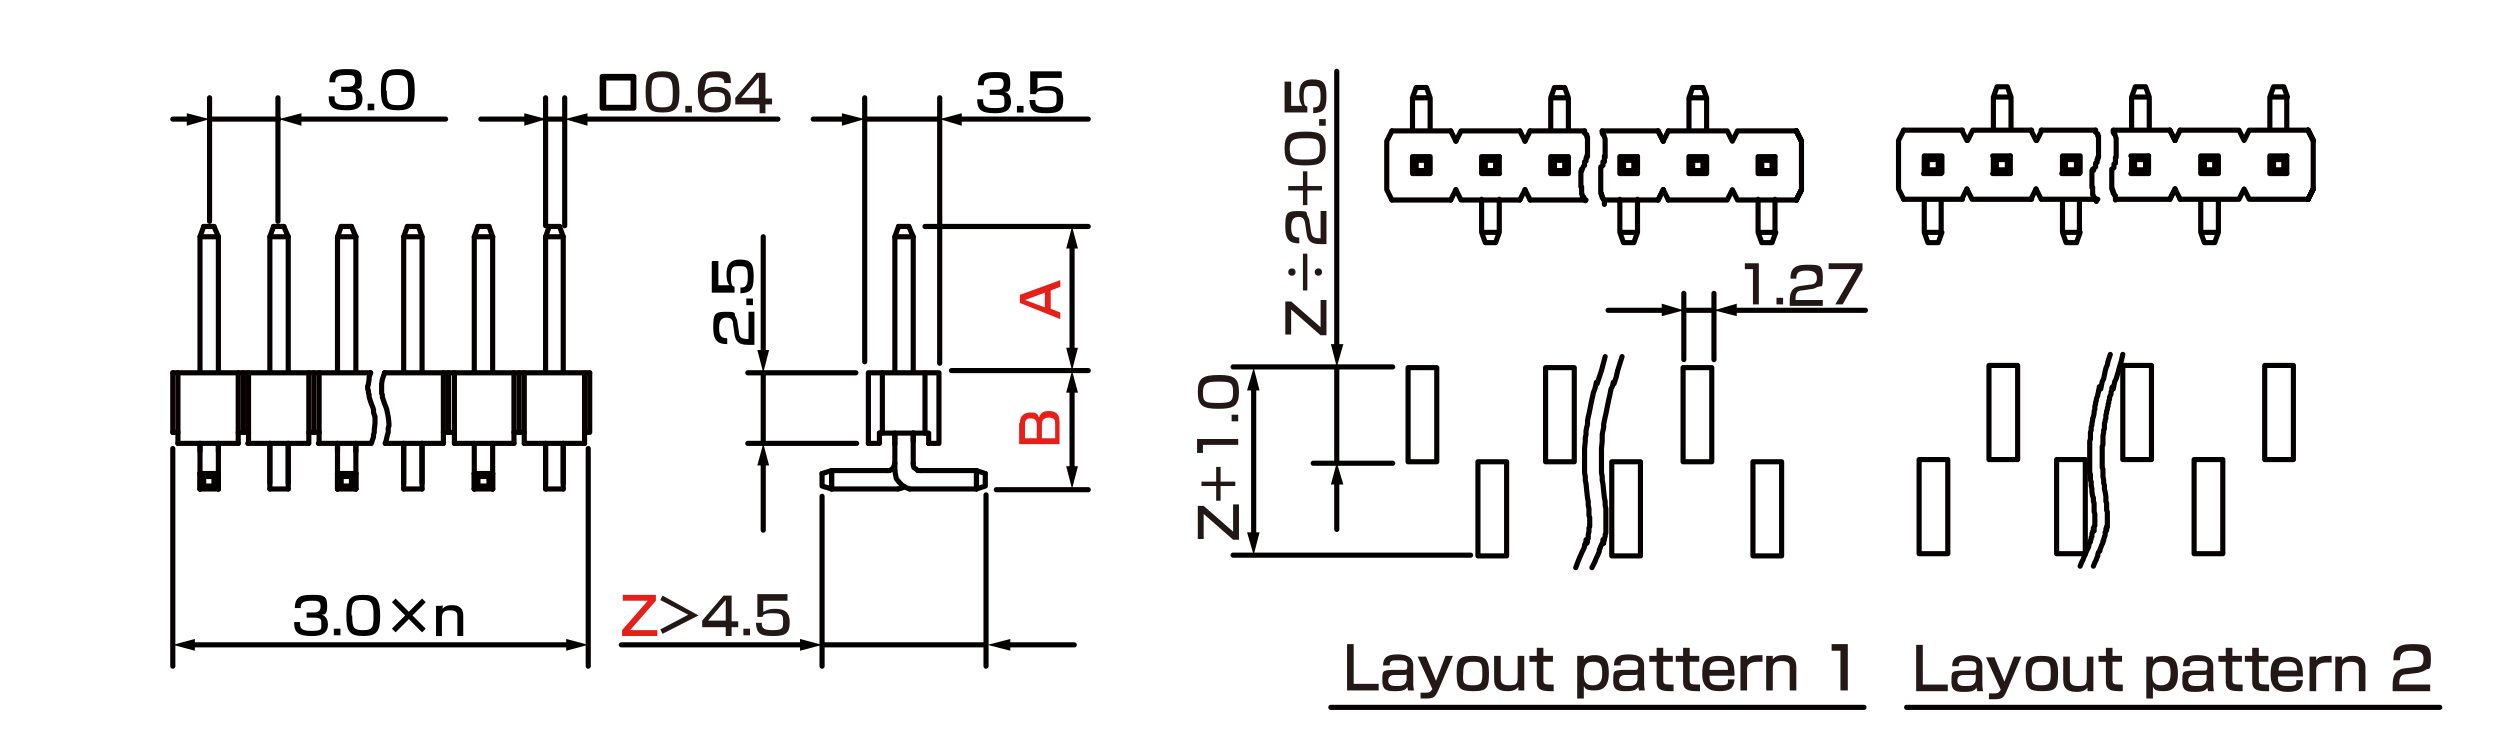 <?xml version="1.0" encoding="UTF-8"?>
<svg id="_レイヤー_1" xmlns="http://www.w3.org/2000/svg" width="340" height="99.6" xmlns:xlink="http://www.w3.org/1999/xlink" version="1.1" viewBox="0 0 340 99.6">
  <!-- Generator: Adobe Illustrator 29.2.1, SVG Export Plug-In . SVG Version: 2.1.0 Build 116)  -->
  <defs>
    <style>
      .st0 {
        stroke: #040000;
      }

      .st0, .st1 {
        fill: none;
        stroke-linecap: round;
        stroke-linejoin: round;
        stroke-width: .7px;
      }

      .st2 {
        fill: #040000;
      }

      .st3 {
        fill: #231815;
      }

      .st1 {
        stroke: #060001;
      }

      .st4 {
        fill: #e61f19;
      }
    </style>
  </defs>
  <g id="MH0519">
    <g>
      <polyline class="st1" points="119.6 58.9 119.6 60.3 118.1 60.3"/>
      <polyline class="st1" points="119.6 58.9 126.3 58.9 126.3 60.3"/>
      <polyline class="st1" points="118.1 60.3 118.1 50.7 127.7 50.7 127.7 60.3 126.3 60.3"/>
      <line class="st1" x1="120" y1="50.7" x2="120" y2="58.9"/>
      <line class="st1" x1="125.8" y1="50.7" x2="125.8" y2="58.9"/>
    </g>
    <line class="st0" x1="229" y1="42.2" x2="233.1" y2="42.2"/>
    <line class="st0" x1="233.1" y1="48.9" x2="233.1" y2="39.9"/>
    <line class="st0" x1="229" y1="48.9" x2="229" y2="39.9"/>
    <line class="st0" x1="125.8" y1="30.8" x2="148" y2="30.8"/>
    <line class="st0" x1="129.4" y1="50.4" x2="148" y2="50.4"/>
    <line class="st0" x1="135.5" y1="66.6" x2="148" y2="66.6"/>
    <line class="st0" x1="28.5" y1="16.2" x2="37.9" y2="16.2"/>
    <line class="st0" x1="37.8" y1="30.1" x2="37.8" y2="13.3"/>
    <line class="st0" x1="28.5" y1="30.1" x2="28.5" y2="13.3"/>
    <line class="st0" x1="74.1" y1="16.2" x2="76.7" y2="16.2"/>
    <line class="st0" x1="76.8" y1="30.7" x2="76.8" y2="13.3"/>
    <line class="st0" x1="74.2" y1="30.7" x2="74.2" y2="13.3"/>
    <line class="st0" x1="134.1" y1="67.3" x2="134.1" y2="90.6"/>
    <line class="st0" x1="111.8" y1="67.5" x2="111.8" y2="90.6"/>
    <line class="st0" x1="117.6" y1="16.2" x2="127.8" y2="16.2"/>
    <line class="st0" x1="127.8" y1="49.4" x2="127.8" y2="13.3"/>
    <line class="st0" x1="117.6" y1="49.2" x2="117.6" y2="13.3"/>
    <line class="st0" x1="103.8" y1="50.7" x2="103.8" y2="60.3"/>
    <line class="st0" x1="116.5" y1="60.3" x2="101.7" y2="60.3"/>
    <line class="st0" x1="116.4" y1="50.7" x2="101.7" y2="50.7"/>
    <line class="st0" x1="80" y1="61" x2="80" y2="90.6"/>
    <line class="st0" x1="23.5" y1="61" x2="23.5" y2="90.6"/>
    <line class="st0" x1="27.7" y1="64.8" x2="27.2" y2="64.4"/>
    <line class="st0" x1="27.7" y1="66.1" x2="27.2" y2="66.5"/>
    <line class="st0" x1="29.1" y1="66.1" x2="29.7" y2="66.5"/>
    <polyline class="st0" points="29.1 66.1 29.1 64.8 29.7 64.4"/>
    <polyline class="st0" points="29.1 66.1 27.7 66.1 27.7 64.8"/>
    <line class="st0" x1="29.1" y1="64.8" x2="27.7" y2="64.8"/>
    <line class="st0" x1="29.7" y1="64.4" x2="27.2" y2="64.4"/>
    <line class="st0" x1="29.7" y1="66.5" x2="27.2" y2="66.5"/>
    <line class="st0" x1="27.2" y1="32.2" x2="27.2" y2="50.4"/>
    <line class="st0" x1="29.7" y1="32.2" x2="29.7" y2="50.4"/>
    <line class="st0" x1="27.7" y1="30.8" x2="29.1" y2="30.8"/>
    <polyline class="st0" points="27.7 30.8 27.2 32.2 29.7 32.2"/>
    <line class="st0" x1="29.1" y1="30.8" x2="29.7" y2="32.2"/>
    <line class="st0" x1="27.2" y1="64.4" x2="27.2" y2="66.5"/>
    <line class="st0" x1="29.7" y1="64.4" x2="29.7" y2="66.5"/>
    <line class="st0" x1="27.2" y1="60.3" x2="27.2" y2="61.4"/>
    <line class="st0" x1="29.7" y1="60.3" x2="29.7" y2="61.4"/>
    <line class="st0" x1="39.2" y1="60.3" x2="39.2" y2="65.7"/>
    <line class="st0" x1="36.7" y1="60.3" x2="36.7" y2="65.7"/>
    <polyline class="st0" points="39.2 50.4 39.2 32.2 38.6 30.8"/>
    <line class="st0" x1="37.2" y1="30.8" x2="38.6" y2="30.8"/>
    <line class="st0" x1="36.7" y1="32.2" x2="36.7" y2="50.4"/>
    <polyline class="st0" points="37.2 30.8 36.7 32.2 39.2 32.2"/>
    <line class="st0" x1="39.2" y1="66.5" x2="36.7" y2="66.5"/>
    <line class="st0" x1="45.9" y1="60.3" x2="45.9" y2="61.4"/>
    <line class="st0" x1="48.4" y1="60.3" x2="48.4" y2="61.4"/>
    <line class="st0" x1="46.4" y1="64.8" x2="45.9" y2="64.4"/>
    <line class="st0" x1="46.4" y1="66.1" x2="45.9" y2="66.5"/>
    <line class="st0" x1="47.8" y1="66.1" x2="48.4" y2="66.5"/>
    <polyline class="st0" points="47.8 66.1 47.8 64.8 48.4 64.4"/>
    <polyline class="st0" points="47.8 66.1 46.4 66.1 46.4 64.8"/>
    <line class="st0" x1="47.8" y1="64.8" x2="46.4" y2="64.8"/>
    <line class="st0" x1="48.4" y1="64.4" x2="45.9" y2="64.4"/>
    <line class="st0" x1="48.4" y1="66.5" x2="45.9" y2="66.5"/>
    <line class="st0" x1="45.9" y1="32.2" x2="45.9" y2="50.4"/>
    <line class="st0" x1="48.4" y1="32.2" x2="48.4" y2="50.4"/>
    <line class="st0" x1="46.4" y1="30.8" x2="47.8" y2="30.8"/>
    <polyline class="st0" points="46.4 30.8 45.9 32.2 48.4 32.2"/>
    <line class="st0" x1="47.8" y1="30.8" x2="48.4" y2="32.2"/>
    <line class="st0" x1="45.9" y1="64.4" x2="45.9" y2="66.5"/>
    <line class="st0" x1="48.4" y1="64.4" x2="48.4" y2="66.5"/>
    <line class="st0" x1="57.4" y1="60.3" x2="57.4" y2="65.7"/>
    <line class="st0" x1="54.9" y1="60.3" x2="54.9" y2="65.7"/>
    <polyline class="st0" points="57.4 50.4 57.4 32.2 56.9 30.8"/>
    <line class="st0" x1="55.4" y1="30.8" x2="56.9" y2="30.8"/>
    <line class="st0" x1="54.9" y1="32.2" x2="54.9" y2="50.4"/>
    <polyline class="st0" points="55.4 30.8 54.9 32.2 57.4 32.2"/>
    <line class="st0" x1="57.4" y1="66.5" x2="54.9" y2="66.5"/>
    <line class="st0" x1="65" y1="64.8" x2="64.5" y2="64.4"/>
    <line class="st0" x1="65" y1="66.1" x2="64.5" y2="66.5"/>
    <line class="st0" x1="66.5" y1="66.1" x2="67" y2="66.5"/>
    <polyline class="st0" points="66.5 66.1 66.5 64.8 67 64.4"/>
    <polyline class="st0" points="66.5 66.1 65 66.1 65 64.8"/>
    <line class="st0" x1="66.5" y1="64.8" x2="65" y2="64.8"/>
    <line class="st0" x1="67" y1="64.4" x2="64.5" y2="64.4"/>
    <line class="st0" x1="67" y1="66.5" x2="64.5" y2="66.5"/>
    <line class="st0" x1="64.5" y1="32.2" x2="64.5" y2="50.4"/>
    <line class="st0" x1="67" y1="32.2" x2="67" y2="50.4"/>
    <line class="st0" x1="65" y1="30.8" x2="66.5" y2="30.8"/>
    <polyline class="st0" points="65 30.8 64.5 32.2 67 32.2"/>
    <line class="st0" x1="66.5" y1="30.8" x2="67" y2="32.2"/>
    <line class="st0" x1="64.5" y1="64.4" x2="64.5" y2="66.5"/>
    <line class="st0" x1="67" y1="64.4" x2="67" y2="66.5"/>
    <line class="st0" x1="76.6" y1="60.3" x2="76.6" y2="65.7"/>
    <line class="st0" x1="74.2" y1="60.3" x2="74.2" y2="65.7"/>
    <polyline class="st0" points="76.6 50.4 76.6 32.2 76.1 30.8"/>
    <line class="st0" x1="74.6" y1="30.8" x2="76.1" y2="30.8"/>
    <line class="st0" x1="74.2" y1="32.2" x2="74.2" y2="50.4"/>
    <polyline class="st0" points="74.7 30.8 74.2 32.2 76.6 32.2"/>
    <line class="st0" x1="76.6" y1="66.5" x2="74.2" y2="66.5"/>
    <line class="st0" x1="74.2" y1="60.3" x2="74.2" y2="66.5"/>
    <line class="st0" x1="76.6" y1="60.3" x2="76.6" y2="66.5"/>
    <line class="st0" x1="64.5" y1="60.3" x2="64.5" y2="66.5"/>
    <line class="st0" x1="67" y1="60.3" x2="67" y2="66.5"/>
    <line class="st0" x1="54.9" y1="60.3" x2="54.9" y2="66.5"/>
    <line class="st0" x1="57.4" y1="60.3" x2="57.4" y2="66.5"/>
    <line class="st0" x1="45.9" y1="60.3" x2="45.9" y2="66.5"/>
    <line class="st0" x1="48.4" y1="60.3" x2="48.4" y2="66.5"/>
    <line class="st0" x1="36.7" y1="60.3" x2="36.7" y2="66.5"/>
    <line class="st0" x1="39.2" y1="60.3" x2="39.2" y2="66.5"/>
    <line class="st0" x1="27.2" y1="60.3" x2="27.2" y2="66.5"/>
    <line class="st0" x1="29.7" y1="60.3" x2="29.7" y2="66.5"/>
    <polyline class="st0" points="122.1 66.5 122.6 66.4 123 66.2"/>
    <line class="st0" x1="121.7" y1="58.9" x2="121.7" y2="64"/>
    <line class="st0" x1="124.2" y1="58.9" x2="124.2" y2="60"/>
    <polyline class="st0" points="124.2 63 124.2 63.3 124.3 63.6 124.6 63.8 124.8 64 125.2 64"/>
    <polyline class="st0" points="121.7 64 121.8 64.6 121.9 65.1 122.3 65.6 122.7 66 123.2 66.3 123.7 66.5"/>
    <polyline class="st0" points="120.7 64 121 64 121.3 63.8 121.5 63.6 121.6 63.3 121.7 63"/>
    <polyline class="st0" points="122.1 66.5 113.1 66.5 113.1 64"/>
    <line class="st0" x1="113.1" y1="64" x2="120.7" y2="64"/>
    <polyline class="st0" points="111.8 64.4 111.8 66.1 113.1 66.5"/>
    <polyline class="st0" points="111.8 64.4 113.1 64 113.1 66.5"/>
    <polyline class="st0" points="132.8 66.5 132.8 64 134 64.4"/>
    <polyline class="st0" points="132.8 66.5 134 66.1 134 64.4"/>
    <line class="st0" x1="132.8" y1="64" x2="125.2" y2="64"/>
    <polyline class="st0" points="132.8 64 132.8 66.5 123.7 66.5"/>
    <line class="st0" x1="122.2" y1="30.8" x2="121.7" y2="32.2"/>
    <polyline class="st0" points="121.7 50.4 121.7 32.2 124.2 32.2"/>
    <line class="st0" x1="122.2" y1="30.8" x2="123.6" y2="30.8"/>
    <polyline class="st0" points="123.6 30.8 124.2 32.2 124.2 50.4"/>
    <line class="st0" x1="121.7" y1="59" x2="121.7" y2="60.4"/>
    <line class="st0" x1="124.2" y1="58.9" x2="124.2" y2="63"/>
    <rect class="st0" x="210.2" y="50" width="3.9" height="12.8"/>
    <rect class="st0" x="201" y="62.8" width="3.9" height="12.8"/>
    <rect class="st0" x="191.5" y="50" width="3.9" height="12.8"/>
    <rect class="st0" x="228.9" y="50" width="3.9" height="12.8"/>
    <rect class="st0" x="219.2" y="62.8" width="3.9" height="12.8"/>
    <rect class="st0" x="238.4" y="62.8" width="3.9" height="12.8"/>
    <rect class="st0" x="270.5" y="49.7" width="3.9" height="12.8"/>
    <rect class="st0" x="261" y="62.5" width="3.9" height="12.8"/>
    <polyline class="st0" points="220.6 48.5 220 50.4 219.8 51.3 219.5 52.2 219.4 52 219.3 52.5 219.1 52.9 219 53.4 218.9 53.9 218.8 54.3 218.7 54.8 218.6 55.3 218.5 55.8 218.4 56.3 218.3 56.7 218.2 57.2 218.1 57.7 218.1 58.1 217.9 59.1 217.9 59.5 217.9 60 217.8 61 217.8 61.5 217.8 63.4 217.8 63.9 217.8 64.1 217.8 64.3 217.9 64.8 217.9 65.3 218 65.8 218.1 66.8 218.2 67.7 218.3 68.2 218.3 68.7 218.4 69.2 218.4 69.7 218.4 69.9 218.4 71.8 218.4 72.1 218.4 72.3 218.4 72.5 218.3 72.7 218.3 73 218.2 73.2 218.2 73.4 218.1 73.7 218.1 73.9 218 73.4 218 73.6 217.9 73.9 217.8 74.1 217.7 74.3 217.6 74.6 217.5 74.8 217.5 75 217.3 75.5 217.1 75.9 216.9 76.4 216.5 77.2"/>
    <polyline class="st0" points="218.3 48.5 217.8 50.4 217.5 51.3 217.2 52.2 217.1 52 217 52.5 216.9 52.9 216.7 53.4 216.6 53.9 216.5 54.3 216.4 54.8 216.3 55.3 216.2 55.8 216.1 56.3 216 56.7 215.9 57.2 215.9 57.7 215.8 58.1 215.7 58.6 215.7 59.1 215.6 59.5 215.6 60 215.5 61 215.5 61.5 215.5 61.9 215.5 62.9 215.5 63.4 215.5 63.9 215.5 64.1 215.5 64.3 215.6 64.8 215.6 65.3 215.7 65.8 215.8 66.8 215.9 67.7 216 68.2 216 68.7 216.1 69.2 216.1 69.7 216.1 70.1 216.2 70.4 216.2 71.6 216.1 71.8 216.1 72.1 216.1 72.3 216 72.7 216 73 216 73.2 215.9 73.4 215.9 73.7 215.8 73.9 215.7 73.4 215.7 73.6 215.6 73.9 215.5 74.1 215.5 74.3 215.4 74.6 215.3 74.8 215.2 75 214.8 75.9 214.6 76.4 214.3 77.2"/>
    <polyline class="st0" points="288.7 48.2 288.5 49.1 288.2 50.1 288.1 50.5 287.8 51.5 287.6 51.9 287.5 52.4 287.4 52.9 287.3 52.6 287.2 52.8 287.2 53.1 287.1 53.3 287.1 53.6 287 53.8 286.9 54 286.9 54.3 286.8 54.5 286.8 54.7 286.7 55 286.7 55.2 286.6 55.5 286.6 55.7 286.5 55.9 286.5 56.2 286.4 56.4 286.4 56.7 286.4 56.9 286.3 57.1 286.3 57.3 286.2 57.6 286.2 57.8 286.2 58.1 286.2 58.3 286.1 58.5 286.1 58.8 286 59.3 286 59.5 286 59.7 286 60 286 60.5 285.9 60.7 285.9 61.2 285.9 61.4 285.9 62.9 285.9 63.1 285.9 63.6 286 63.8 286 64.1 286 64.3 286 64.5 286 64.8 286.1 65.3 286.1 65.5 286.1 65.7 286.2 66 286.2 66.5 286.3 66.9 286.4 67.5 286.4 67.7 286.4 67.9 286.4 68.2 286.5 68.4 286.5 68.7 286.5 68.9 286.5 69.1 286.5 69.4 286.6 69.6 286.6 69.9 286.6 70.1 286.6 71.2 286.6 71.3 286.6 71.7 286.5 71.8 286.5 72 286.5 72.1 286.5 71.6 286.5 71.7 286.5 71.8 286.4 71.9 286.4 72.1 286.4 72.2 286.4 72.3 286.3 72.4 286.3 72.5 286.3 72.6 286.3 72.8 286.2 73 286.2 73.1 286.1 73.3 286.1 73.5 286 73.6 286 73.7 286 73.8 285.9 74 285.8 74.2 285.7 74.5 285.6 74.7 285.6 74.9 285.4 75.1 285.3 75.4 285.3 75.6 285.2 75.8 285.1 76.1 284.9 76.5 284.7 77"/>
    <polyline class="st0" points="287 48.2 286.7 49.1 286.6 49.6 286.4 50.1 286.3 50.5 286.2 51 286.1 51.5 285.9 51.9 285.8 52.4 285.7 52.9 285.5 52.6 285.5 52.8 285.4 53.1 285.4 53.3 285.3 53.6 285.3 53.8 285.2 54 285.1 54.3 285.1 54.5 285 54.7 285 55 284.9 55.2 284.9 55.5 284.9 55.7 284.8 55.9 284.8 56.2 284.7 56.7 284.6 56.9 284.6 57.1 284.5 57.6 284.5 57.8 284.4 58.1 284.4 58.3 284.4 58.5 284.3 58.8 284.3 59 284.3 59.3 284.3 59.5 284.3 59.7 284.2 60 284.2 60.2 284.2 60.5 284.2 60.7 284.2 60.9 284.2 63.3 284.2 63.6 284.2 63.8 284.2 64.1 284.2 64.3 284.3 64.5 284.3 64.8 284.3 65 284.3 65.3 284.4 65.5 284.4 65.7 284.4 66 284.5 66.5 284.5 66.9 284.6 67.5 284.7 67.7 284.7 67.9 284.7 68.2 284.8 68.4 284.8 68.7 284.8 68.9 284.8 69.1 284.8 69.4 284.8 69.6 284.9 69.9 284.9 71.5 284.8 71.6 284.8 71.8 284.8 72 284.8 72.2 284.8 71.6 284.8 71.7 284.7 71.8 284.7 71.9 284.7 72.1 284.7 72.2 284.6 72.3 284.6 72.4 284.5 72.6 284.5 72.8 284.5 72.9 284.5 73 284.4 73.1 284.4 73.3 284.3 73.5 284.3 73.6 284.3 73.7 284.2 73.8 284.1 74 284.1 74.2 284 74.5 283.9 74.7 283.8 74.9 283.7 75.1 283.6 75.4 283.5 75.6 283.4 75.8 283.3 76.1 283.1 76.5 282.9 77"/>
    <rect class="st0" x="308" y="49.7" width="3.9" height="12.8"/>
    <rect class="st0" x="298.4" y="62.5" width="3.9" height="12.8"/>
    <rect class="st0" x="288.7" y="49.7" width="3.9" height="12.8"/>
    <rect class="st0" x="279.7" y="62.5" width="3.9" height="12.8"/>
    <g>
      <path class="st0" d="M245,25.8l-.7,1.4M245,19.2l-.7-1.4"/>
      <line class="st0" x1="245" y1="25.8" x2="244.3" y2="27.2"/>
      <line class="st0" x1="245" y1="19.2" x2="244.3" y2="17.8"/>
      <line class="st0" x1="245" y1="25.8" x2="244.3" y2="27.2"/>
      <line class="st0" x1="245" y1="19.2" x2="244.3" y2="17.8"/>
      <polyline class="st0" points="244.3 27.2 245 25.8 245 19.2 244.3 17.8"/>
      <g>
        <path class="st0" d="M189.3,17.8l-.7,1.4v6.6l.7,1.4M198,25.8l-.7,1.4M198,19.2l-.7-1.4"/>
        <path class="st0" d="M194,21.8v1.4M192.6,21.8v1.4h1.4M194,21.8h-1.4M194.5,23.6h-2.4M192.1,21.3h2.4v2.3M192.1,21.3v2.3l.5-.5M194.5,23.6l-.5-.5M194.5,21.3l-.5.5M192.1,21.3l.5.5"/>
        <path class="st0" d="M194.5,13.3l-.5-1.4M192.6,11.9l-.5,1.4h2.4M194,11.9h-1.4M194.5,17.8v-4.5M192.1,17.8v-4.5M197.3,27.2h-8M197.3,17.8h-8"/>
        <path class="st0" d="M206.7,17.8h-8M206.7,27.2h-8M198.7,17.8l-.7,1.4M198,25.8l.7,1.4M202,33l-.5-1.4M203.9,31.6h-2.4v-4.5M203.9,31.6v-4.5M202,33h1.4l.5-1.4"/>
        <path class="st0" d="M201.5,21.3v2.3l.5-.5M201.5,21.3l.5.5M203.9,23.6h-2.4M203.9,21.3h-2.4"/>
        <path class="st0" d="M207.4,25.8l-.7,1.4M207.4,19.2l-.7-1.4"/>
        <path class="st0" d="M203.9,23.6l-.5-.5M203.9,21.3l-.5.5M202,21.8v1.4M203.4,21.8v1.4M203.9,21.3v2.3M203.4,23.2h-1.4M203.4,21.8h-1.4"/>
        <path class="st0" d="M207.4,25.8l.7,1.4M208.1,17.8l-.7,1.4"/>
        <path class="st0" d="M212.8,21.8v1.4M211.4,21.8v1.4h1.4M212.8,21.8h-1.4M213.3,23.6h-2.4M210.9,21.3h2.4v2.3M210.9,21.3v2.3l.5-.5M213.3,23.6l-.5-.5M213.3,21.3l-.5.5M210.9,21.3l.5.5"/>
        <path class="st0" d="M225.5,17.8h-7.6M225.5,27.2h-7.3M220.8,33l-.5-1.4M222.7,31.6h-2.4v-4.5M222.7,31.6v-4.5M220.8,33h1.4l.5-1.4M213.3,13.3l-.5-1.4M211.4,11.9l-.5,1.4h2.4M212.8,11.9h-1.4M213.3,17.8v-4.5M210.9,17.8v-4.5M215.7,27.2h-7.6M215.5,17.8h-7.4"/>
        <path class="st0" d="M220.3,21.3v2.3l.5-.5M220.3,21.3l.5.5M222.7,23.6h-2.4M222.7,21.3h-2.4"/>
        <path class="st0" d="M226.2,25.8l-.7,1.4M226.2,19.2l-.7-1.4"/>
        <path class="st0" d="M222.7,23.6l-.5-.5M222.7,21.3l-.5.5M220.8,21.8v1.4M222.2,21.8v1.4M222.7,21.3v2.3M222.2,23.2h-1.4M222.2,21.8h-1.4"/>
        <line class="st0" x1="226.2" y1="25.8" x2="225.5" y2="27.2"/>
        <line class="st0" x1="226.2" y1="19.2" x2="225.5" y2="17.8"/>
        <line class="st0" x1="226.2" y1="25.8" x2="226.9" y2="27.2"/>
        <line class="st0" x1="226.9" y1="17.8" x2="226.2" y2="19.2"/>
        <path class="st0" d="M231.6,21.8v1.4M230.2,21.8v1.4h1.4M231.6,21.8h-1.4M232.1,23.6h-2.4M229.7,21.3h2.4v2.3M229.7,21.3v2.3l.5-.5M232.1,23.6l-.5-.5M232.1,21.3l-.5.5M229.7,21.3l.5.5"/>
        <path class="st0" d="M244.3,17.8h-8M244.3,27.2h-8M236.3,17.8l-.7,1.4M235.6,25.8l.7,1.4M239.6,33l-.5-1.4M241.4,31.6h-2.3v-4.5M241.4,31.6v-4.5M239.6,33h1.4l.5-1.4M235.6,25.8l-.7,1.4M235.6,19.2l-.7-1.4M232.1,13.3l-.5-1.4M230.2,11.9l-.5,1.4h2.4M231.6,11.9h-1.4M232.1,17.8v-4.5M229.7,17.8v-4.5M234.9,27.2h-8M234.9,17.8h-8"/>
        <path class="st0" d="M239.1,21.3v2.3l.5-.5M239.1,21.3l.5.5M241.4,23.6h-2.3M241.4,21.3h-2.3"/>
        <path class="st0" d="M241.4,23.6l-.5-.5M241.4,21.3l-.5.5M239.6,21.8v1.4M241,21.8v1.4M241.4,21.3v2.3M241,23.2h-1.4M241,21.8h-1.4"/>
        <path class="st0" d="M215.5,17.8v.3c.1,0,.2.2.2.2h.1v.3h.1v2.7-.3.2h-.1v.3h-.1v.4c-.1,0-.2.1-.2.1v.5c-.1,0-.2.2-.2.2h0c0,.1-.1.3-.1.3h-.1v.3h-.1v1.9-.2.4h.1v1c.1,0,.1.1.1.1v.2c.1,0,.2.1.2.1v.2c.1,0,.2.3.2.3M217.9,17.8v.3c.1,0,.1.2.1.2h.1c0,.1.1.3.1.3h0c0,.1.1.3.1.3v2.5-.4.2h-.1v.8h-.2v.5c-.1,0-.2.2-.2.2h-.1v3.6h.1v.3h.1v.3h.1c0,.1.1.3.1.3h.1v.6"/>
      </g>
    </g>
    <line class="st0" x1="167.7" y1="49.9" x2="189.4" y2="49.9"/>
    <line class="st0" x1="178.6" y1="63" x2="189.4" y2="63"/>
    <line class="st0" x1="167.7" y1="75.5" x2="200" y2="75.5"/>
    <g>
      <line class="st0" x1="170.5" y1="52.5" x2="170.5" y2="73"/>
      <polygon class="st2" points="169.6 53.1 170.5 50 171.3 53.1 169.6 53.1"/>
      <polygon class="st2" points="169.6 72.4 170.5 75.5 171.3 72.4 169.6 72.4"/>
    </g>
    <line class="st0" x1="181.8" y1="49.9" x2="181.8" y2="62.9"/>
    <path class="st0" d="M86.2,10.4v4.3h-4.3v-4.3h4.3ZM82.1,10.6v4h4v-4h-4Z"/>
    <g>
      <line class="st0" x1="26" y1="87.7" x2="77.6" y2="87.7"/>
      <polygon class="st2" points="26.5 88.5 23.5 87.7 26.5 86.9 26.5 88.5"/>
      <polygon class="st2" points="77 88.5 80 87.7 77 86.9 77 88.5"/>
    </g>
    <g>
      <line class="st0" x1="26" y1="16.2" x2="23.5" y2="16.2"/>
      <polygon class="st2" points="25.4 15.4 28.5 16.2 25.4 17.1 25.4 15.4"/>
    </g>
    <g>
      <line class="st0" x1="40.4" y1="16.2" x2="60.6" y2="16.2"/>
      <polygon class="st2" points="41 17.1 37.9 16.2 41 15.4 41 17.1"/>
    </g>
    <g>
      <line class="st0" x1="79.3" y1="16.2" x2="105.8" y2="16.2"/>
      <polygon class="st2" points="79.9 17.1 76.8 16.2 79.9 15.4 79.9 17.1"/>
    </g>
    <g>
      <line class="st0" x1="71.8" y1="16.2" x2="65.4" y2="16.2"/>
      <polygon class="st2" points="71.3 15.4 74.3 16.2 71.3 17.1 71.3 15.4"/>
    </g>
    <g>
      <line class="st0" x1="115.1" y1="16.2" x2="110.6" y2="16.2"/>
      <polygon class="st2" points="114.5 15.4 117.6 16.2 114.5 17.1 114.5 15.4"/>
    </g>
    <g>
      <line class="st0" x1="130.3" y1="16.2" x2="148" y2="16.2"/>
      <polygon class="st2" points="130.8 17.1 127.8 16.2 130.8 15.4 130.8 17.1"/>
    </g>
    <g>
      <line class="st0" x1="103.8" y1="48.2" x2="103.8" y2="32.2"/>
      <polygon class="st2" points="104.6 47.6 103.8 50.7 103 47.6 104.6 47.6"/>
    </g>
    <g>
      <line class="st0" x1="103.8" y1="62.8" x2="103.8" y2="72.1"/>
      <polygon class="st2" points="103 63.3 103.8 60.3 104.6 63.3 103 63.3"/>
    </g>
    <line class="st0" x1="111.8" y1="87.7" x2="134" y2="87.7"/>
    <path class="st4" d="M144.2,38.1v.9l-1.3.5v2.5l1.3.5v.9l-5.5-2.2v-1.1s5.5-2,5.5-2ZM142.1,41.8v-2l-2.7,1,2.7,1Z"/>
    <path class="st4" d="M138.7,57.5c0-1.1.8-1.4,1.4-1.4s1,0,1.2.7c.2-.5.4-.9,1.3-.9s1.5.3,1.5,1.5v3h-5.5v-2.9s.1,0,.1,0ZM139.4,59.6h1.6v-1.8c0-.8-.4-.9-.9-.9s-.7.3-.7.8v1.9h0ZM141.8,59.6h1.7v-2c0-.5-.1-.8-.9-.8s-.9.6-.9.9v1.9h.1,0Z"/>
    <g>
      <line class="st0" x1="145.8" y1="33.2" x2="145.8" y2="47.9"/>
      <polygon class="st2" points="145 33.8 145.8 30.8 146.6 33.8 145 33.8"/>
      <polygon class="st2" points="145 47.3 145.8 50.4 146.6 47.3 145 47.3"/>
    </g>
    <g>
      <line class="st0" x1="145.8" y1="52.9" x2="145.8" y2="64"/>
      <polygon class="st2" points="145 53.4 145.8 50.4 146.6 53.4 145 53.4"/>
      <polygon class="st2" points="145 63.4 145.8 66.5 146.6 63.4 145 63.4"/>
    </g>
    <g>
      <path class="st3" d="M162.9,68.8h.8l4,3.5v-3.7h.8v4.8h-.8l-4-3.5v3.4h-.8v-4.5Z"/>
      <path class="st3" d="M165.4,66.1h-2v-.6h2v-2h.6v2h2v.6h-2v2h-.6v-2Z"/>
      <path class="st3" d="M162.9,59.7h5.5v.8h-4.8v1.1h-.8v-1.9s.1,0,.1,0Z"/>
      <path class="st3" d="M167.5,56.4h.9v.9h-.9v-.9Z"/>
      <path class="st3" d="M165.8,51c2,0,2.7.4,2.7,2.3s-.7,2.3-2.8,2.3-2.8-.4-2.8-2.3.7-2.3,2.9-2.3h0ZM165.7,54.8c1.7,0,2-.2,2-1.5s-.4-1.4-2-1.4-2.1.2-2.1,1.5.3,1.4,2.1,1.4Z"/>
    </g>
    <g>
      <path class="st3" d="M174.8,41h.8l4,3.5v-3.7h.8v4.8h-.8l-4-3.5v3.4h-.8v-4.5Z"/>
      <path class="st3" d="M175.7,36.5c.3,0,.5.2.5.5s-.2.5-.5.5-.5-.2-.5-.5.2-.5.5-.5ZM177.2,34.5h.6v5h-.6v-5ZM179.3,36.5c.3,0,.5.2.5.5s-.2.5-.5.5-.5-.2-.5-.5.2-.5.5-.5Z"/>
      <path class="st3" d="M178.3,31.5c.1.5.2.9,1.1.9h.2v-3.7h.8v4.5h-.6c-.9,0-1.9,0-2.1-1.4l-.2-1.4c-.1-.6-.3-.9-.9-.9s-1,.3-1,1.4.3,1.4,1.1,1.4v.8c-1.2,0-1.9-.4-1.9-2.2s.1-2.2,1.7-2.2,1.1.2,1.3.6c.1.2.3.5.3.9l.2,1.3h0Z"/>
      <path class="st3" d="M177.2,25.9h-2v-.6h2v-2h.6v2h2v.6h-2v2h-.6v-2Z"/>
      <path class="st3" d="M177.6,17.9c2,0,2.7.4,2.7,2.3s-.7,2.3-2.8,2.3-2.8-.4-2.8-2.3.7-2.3,2.9-2.3h0ZM177.5,21.7c1.7,0,2-.2,2-1.5s-.4-1.4-2-1.4-2.1.2-2.1,1.5c.1,1.3.4,1.4,2.1,1.4Z"/>
      <path class="st3" d="M179.4,16.2h.9v.9h-.9v-.9Z"/>
      <path class="st3" d="M174.8,11.1h.8v3.3h1.5c-.1-.2-.4-.5-.4-1.6s.3-2,1.8-2,1.9.5,1.9,2.3-.4,2.2-1.8,2.3v-.8c.5,0,1,0,1-1.4s-.2-1.5-1.1-1.5-1.2,0-1.2,1.4.3,1.3.5,1.4v.8h-3.1v-4.2h.1Z"/>
    </g>
    <g>
      <line class="st0" x1="181.8" y1="47.4" x2="181.8" y2="9.7"/>
      <polygon class="st2" points="182.7 46.8 181.8 49.9 181 46.8 182.7 46.8"/>
    </g>
    <g>
      <line class="st0" x1="181.8" y1="65.4" x2="181.8" y2="72"/>
      <polygon class="st2" points="181 65.9 181.8 62.9 182.7 65.9 181 65.9"/>
    </g>
    <g>
      <line class="st0" x1="226.5" y1="42.2" x2="218.7" y2="42.2"/>
      <polygon class="st2" points="226 41.3 229 42.2 226 43 226 41.3"/>
    </g>
    <g>
      <line class="st0" x1="235.6" y1="42.2" x2="253.7" y2="42.2"/>
      <polygon class="st2" points="236.2 43 233.1 42.2 236.2 41.3 236.2 43"/>
    </g>
    <g>
      <line class="st0" x1="109.4" y1="87.7" x2="84.5" y2="87.7"/>
      <polygon class="st2" points="108.8 86.9 111.8 87.7 108.8 88.5 108.8 86.9"/>
    </g>
    <g>
      <line class="st0" x1="136.8" y1="87.7" x2="146.1" y2="87.7"/>
      <polygon class="st2" points="137.4 88.5 134.3 87.7 137.4 86.9 137.4 88.5"/>
    </g>
    <line class="st1" x1="23.5" y1="50.7" x2="23.5" y2="58.8"/>
    <line class="st1" x1="24.2" y1="50.7" x2="24.2" y2="60.3"/>
    <line class="st1" x1="33.1" y1="50.7" x2="33.1" y2="58.8"/>
    <line class="st1" x1="33.8" y1="50.7" x2="33.8" y2="60.3"/>
    <line class="st1" x1="32.4" y1="50.7" x2="32.4" y2="60.3"/>
    <line class="st1" x1="42.7" y1="50.7" x2="42.7" y2="58.8"/>
    <line class="st1" x1="43.4" y1="50.7" x2="43.4" y2="60.3"/>
    <line class="st1" x1="42" y1="50.7" x2="42" y2="60.3"/>
    <line class="st1" x1="23.5" y1="50.7" x2="50.4" y2="50.7"/>
    <polyline class="st1" points="50.4 50.7 50.3 51 50.2 51.3 50.2 51.6 50.1 52.2 50.1 52.3 50 52.5 50 52.9 50.1 53.1 50.1 53.2 50.1 53.4 50.2 53.7 50.2 54 50.3 54.3 50.5 54.9 50.7 55.4 50.8 55.7 50.8 56.1 50.9 56.4 51 56.7 51 57.3 51 57.6 50.9 58.5 50.9 58.8 50.8 59.1 50.8 59.4 50.7 59.7 50.6 60 50.5 60.3"/>
    <line class="st1" x1="43.4" y1="58.8" x2="42" y2="58.8"/>
    <line class="st1" x1="43.3" y1="60.3" x2="50.4" y2="60.3"/>
    <line class="st1" x1="33.8" y1="58.8" x2="32.4" y2="58.8"/>
    <line class="st1" x1="33.7" y1="60.3" x2="41.9" y2="60.3"/>
    <line class="st1" x1="24.2" y1="58.8" x2="23.5" y2="58.8"/>
    <line class="st1" x1="24.2" y1="60.3" x2="32.4" y2="60.3"/>
    <line class="st1" x1="61" y1="50.7" x2="61" y2="58.8"/>
    <line class="st1" x1="61.8" y1="50.7" x2="61.8" y2="60.3"/>
    <line class="st1" x1="60.3" y1="50.7" x2="60.3" y2="60.3"/>
    <line class="st1" x1="70.6" y1="50.7" x2="70.6" y2="58.8"/>
    <line class="st1" x1="71.3" y1="50.7" x2="71.3" y2="60.3"/>
    <line class="st1" x1="69.9" y1="50.7" x2="69.9" y2="60.3"/>
    <polyline class="st1" points="79.5 58.8 80.2 58.8 80.2 50.7"/>
    <line class="st1" x1="79.5" y1="50.7" x2="79.5" y2="60.3"/>
    <line class="st1" x1="52.3" y1="50.7" x2="80.2" y2="50.7"/>
    <line class="st1" x1="52.4" y1="60.3" x2="60.3" y2="60.3"/>
    <polyline class="st1" points="52.3 50.7 52.2 51 52.1 51.3 52 51.6 51.9 52.2 51.9 52.5 51.9 53.2 51.9 53.4 51.9 53.5 52 53.7 52 54 52.1 54.3 52.2 54.6 52.3 54.9 52.5 55.4 52.6 55.7 52.8 56.7 52.9 57.6 52.9 57.9 52.8 58.2 52.8 58.5 52.8 58.8 52.7 59.1 52.5 60 52.4 60.3"/>
    <line class="st1" x1="71.3" y1="58.8" x2="69.9" y2="58.8"/>
    <line class="st1" x1="71.3" y1="60.3" x2="79.5" y2="60.3"/>
    <line class="st1" x1="61.8" y1="58.8" x2="60.3" y2="58.8"/>
    <line class="st1" x1="61.8" y1="60.3" x2="69.9" y2="60.3"/>
    <path class="st0" d="M314.6,25.7l-.7,1.4M314.6,19.1l-.7-1.4"/>
    <line class="st0" x1="314.6" y1="25.7" x2="313.9" y2="27.1"/>
    <line class="st0" x1="314.6" y1="19.1" x2="313.9" y2="17.7"/>
    <line class="st0" x1="314.6" y1="25.7" x2="313.9" y2="27.1"/>
    <line class="st0" x1="314.6" y1="19.1" x2="313.9" y2="17.7"/>
    <polyline class="st0" points="313.9 27.1 314.6 25.7 314.6 19.1 313.9 17.7"/>
    <path class="st0" d="M258.9,17.7l-.7,1.4v6.6l.7,1.4M267.5,25.7l-.7,1.4M267.5,19.1l-.7-1.4"/>
    <path class="st0" d="M263.6,21.7v1.4M262.1,21.7v1.4h1.4M263.6,21.7h-1.4M264,23.6h-2.4M261.7,21.2h2.4v2.3M261.7,21.2v2.3l.5-.5M264,23.6l-.5-.5M264,21.2l-.5.5M261.7,21.2l.5.5"/>
    <path class="st0" d="M261.7,31.6l.5,1.4M263.6,33l.5-1.4h-2.4M262.2,33h1.4M261.7,27.1v4.5M264,27.1v4.5M266.9,27.1h-8M266.9,17.7h-8"/>
    <path class="st0" d="M276.3,17.7h-8M276.3,27.1h-8M268.3,17.7l-.7,1.4M267.5,25.7l.7,1.4M273,11.8l.5,1.4M271.1,13.2h2.4v4.5M271.1,13.2v4.5M273,11.8h-1.4l-.5,1.4"/>
    <path class="st0" d="M271.1,21.2v2.3l.5-.5M271.1,21.2l.5.5M273.4,23.6h-2.4M273.4,21.2h-2.4"/>
    <path class="st0" d="M276.9,25.7l-.7,1.4M276.9,19.1l-.7-1.4"/>
    <path class="st0" d="M273.4,23.6l-.5-.5M273.4,21.2l-.5.5M271.5,21.7v1.4M273,21.7v1.4M273.4,21.2v2.3M273,23.1h-1.4M273,21.7h-1.4"/>
    <path class="st0" d="M276.9,25.7l.7,1.4M277.7,17.7l-.7,1.4"/>
    <path class="st0" d="M282.4,21.7v1.4M280.9,21.7v1.4h1.4M282.4,21.7h-1.4M282.8,23.6h-2.4M280.5,21.2h2.4v2.3M280.5,21.2v2.3l.5-.5M282.8,23.6l-.5-.5M282.8,21.2l-.5.5M280.5,21.2l.5.5"/>
    <path class="st0" d="M295.1,17.7h-7.6M295.1,27.1h-7.3M291.8,11.8l.5,1.4M289.9,13.2h2.4v4.5M289.9,13.2v4.5M291.8,11.8h-1.4l-.5,1.4M280.5,31.6l.5,1.4s1.7,0,1.4,0l.5-1.4h-2.4M281,17.7h1.4M280.5,27.1v4.5M282.8,27.1v4.5M285.3,27.1h-7.6M285,17.7h-7.4"/>
    <path class="st0" d="M289.9,21.2v2.3l.5-.5M289.9,21.2l.5.5M292.2,23.6h-2.4M292.2,21.2h-2.4"/>
    <path class="st0" d="M295.8,25.7l-.7,1.4M295.8,19.1l-.7-1.4"/>
    <path class="st0" d="M292.2,23.6l-.5-.5M292.2,21.2l-.5.5M290.3,21.7v1.4M291.8,21.7v1.4M292.2,21.2v2.3M291.8,23.1h-1.4M291.8,21.7h-1.4"/>
    <line class="st0" x1="295.8" y1="25.7" x2="295.1" y2="27.1"/>
    <line class="st0" x1="295.8" y1="19.1" x2="295.1" y2="17.7"/>
    <line class="st0" x1="295.8" y1="25.7" x2="296.5" y2="27.1"/>
    <line class="st0" x1="296.5" y1="17.7" x2="295.8" y2="19.1"/>
    <path class="st0" d="M301.2,21.7v1.4M299.8,21.7v1.4h1.4M301.2,21.7h-1.4M301.7,23.6h-2.4M299.3,21.2h2.4v2.3M299.3,21.2v2.3l.5-.5M301.7,23.6l-.5-.5M301.7,21.2l-.5.5M299.3,21.2l.5.5"/>
    <path class="st0" d="M313.9,17.7h-8M313.9,27.1h-8M305.9,17.7l-.7,1.4M305.2,25.7l.7,1.4M310.6,11.8l.5,1.4M308.7,13.2h2.3v4.5M308.7,13.2v4.5M310.6,11.8h-1.4l-.5,1.4M305.2,25.7l-.7,1.4M305.2,19.1l-.7-1.4M299.3,31.6l.5,1.4M301.2,33l.5-1.4h-2.4M299.8,33h1.4M299.3,27.1v4.5M301.7,27.1v4.5M304.5,27.1h-8M304.5,17.7h-8"/>
    <path class="st0" d="M308.7,21.2v2.3l.5-.5M308.7,21.2l.5.5M311,23.6h-2.3M311,21.2h-2.3"/>
    <path class="st0" d="M311,23.6l-.5-.5M311,21.2l-.5.5M309.2,21.7v1.4M310.6,21.7v1.4M311,21.2v2.3M310.6,23.1h-1.4M310.6,21.7h-1.4"/>
    <path class="st0" d="M285,17.7v.3c.1,0,.2.2.2.2h.1v.3h.1v.5h0v2.4h-.1v.3h-.1v.4c-.1,0-.2.1-.2.1v.5c-.1,0-.2.2-.2.2h0c0,.1-.1.3-.1.3h-.1c0,.1,0-.2,0-.2h0c0,.1-.1.2-.1.2v2.3h.1v1c.1,0,.1.1.1.1v.2c.1,0,.2.1.2.1v.2c.1,0,.2.3.2.3M287.4,17.7v.3c.1,0,.1.2.1.2h.1c0,.1.1.3.1.3h0c0,.1.1.3.1.3v.3h0c0-.1,0,2.3,0,2.3h-.1v.8c-.1,0-.2.1-.2.1v.5c-.1,0-.2.2-.2.2h-.1v.5-.5,2.2-.2.7h.1v.3h.1v.3h.1c0,.1.1.3.1.3h.1v.6"/>
    <g>
      <path class="st3" d="M92.4,12.6c0,2-.4,2.7-2.3,2.7s-2.3-.7-2.3-2.8.4-2.8,2.3-2.8,2.3.7,2.3,2.9ZM88.6,12.6c0,1.7.2,2,1.5,2s1.4-.4,1.4-2-.2-2.1-1.5-2.1-1.4.3-1.4,2.1Z"/>
      <path class="st3" d="M94.1,14.4v.9h-.9v-.9h.9Z"/>
      <path class="st3" d="M98.5,11.3c0-.3,0-.8-1.2-.8s-1.2.3-1.3.6c0,.2-.2.6-.2,1.3.4-.5,1-.6,1.6-.6.9,0,2,.3,2,1.7s-.7,1.8-2.2,1.8-2.3-.7-2.3-2.8.9-2.8,2.4-2.8,2.1,0,2.1,1.6h-.9ZM95.8,13.6c0,.9.7,1,1.4,1,1.2,0,1.4-.4,1.4-1.1s-.2-1-1.4-1-1.4.5-1.4,1.1Z"/>
      <path class="st3" d="M104.1,9.8v3.6h.9v.8h-.9v1.2h-.8v-1.2h-3.3v-.9l2.9-3.4h1.2s0-.1,0,0ZM103.2,10.5l-2.4,2.8h2.4v-2.8Z"/>
    </g>
    <g>
      <path class="st4" d="M89.2,80.9v.8l-3.5,4h3.7v.8h-4.8v-.8l3.5-4h-3.4v-.8h4.5Z"/>
      <path class="st3" d="M95,83.7l-4.9,2.5-.3-.6,3.8-2-3.8-2,.3-.6,4.9,2.7Z"/>
      <path class="st3" d="M99.5,80.9v3.6h.9v.8h-.9v1.2h-.8v-1.2h-3.2v-.9l2.9-3.4h1.1ZM98.7,81.6l-2.4,2.8h2.4v-2.8Z"/>
      <path class="st3" d="M102,85.5v.9h-.9v-.9h.9Z"/>
      <path class="st3" d="M107.1,80.9v.8h-3.3v1.5c.2,0,.5-.4,1.6-.4s2,.3,2,1.8-.5,1.9-2.3,1.9-2.2-.4-2.3-1.8h.8c0,.5,0,1,1.4,1s1.5-.2,1.5-1.1,0-1.2-1.4-1.2-1.3.3-1.4.5h-.7v-3.1h4.1s0,0,0,0Z"/>
    </g>
    <g>
      <path class="st3" d="M239.2,35.9v5.5h-.8v-4.8h-1.1v-.8h1.9q0,0,0,0Z"/>
      <path class="st3" d="M242.5,40.5v.9h-.9v-.9h.9Z"/>
      <path class="st3" d="M245.1,39.5c-.5,0-.9.2-.9,1.1v.2h3.7v.8h-4.5v-.6c0-.9.1-1.9,1.4-2.1l1.4-.2c.6,0,.9-.3.9-.9s-.3-1-1.4-1-1.4.3-1.4,1.1h-.8c0-1.2.4-1.9,2.2-1.9s2.2,0,2.2,1.7-.2,1.1-.6,1.3c-.2,0-.5.3-.9.3l-1.3.2h0Z"/>
      <path class="st3" d="M253.3,35.9v.8l-2.7,4.7h-1l2.8-4.8h-3.7v-.8h4.6q0,0,0,0Z"/>
    </g>
    <g>
      <path d="M133.7,13.5c0,.7,0,1.2,1.5,1.2s1.4-.2,1.4-.9,0-.9-1.1-.9h-.9v-.7h.9c.4,0,1,0,1-.8s-.4-.8-1.2-.8c-1.5,0-1.5.5-1.5,1h-.8c0-1.6.9-1.8,2.3-1.8s2.1,0,2.1,1.5-.6,1.1-.8,1.2c.2,0,.9.3.9,1.3,0,1.5-1.3,1.6-2.2,1.6-2,0-2.4-.6-2.4-1.9h.8Z"/>
      <path d="M139.2,14.4v.9h-.9v-.9h.9Z"/>
      <path d="M144.4,9.8v.8h-3.3v1.5c.1-.1.5-.4,1.5-.4s2,.3,2,1.8-.5,1.9-2.3,1.9-2.2-.4-2.3-1.8h.8c0,.5,0,1,1.4,1s1.5-.2,1.5-1.1,0-1.2-1.4-1.2-1.3.3-1.4.5h-.8v-3.1h4.2,0Z"/>
    </g>
    <g>
      <path d="M45.5,13.1c0,.7,0,1.2,1.5,1.2s1.4-.2,1.4-.9,0-.9-1.1-.9h-.9v-.7h.9c.3,0,1,0,1-.8s-.4-.8-1.2-.8c-1.5,0-1.5.5-1.5,1h-.8c0-1.6.9-1.8,2.3-1.8s2.1,0,2.1,1.5-.6,1.1-.8,1.2c.2,0,.9.3.9,1.3,0,1.5-1.3,1.6-2.2,1.6-2,0-2.4-.6-2.4-1.9h.8Z"/>
      <path d="M50.9,14.1v.9h-.9v-.9h.9Z"/>
      <path d="M56.4,12.3c0,2-.4,2.7-2.3,2.7s-2.3-.7-2.3-2.8.4-2.8,2.3-2.8,2.3.7,2.3,2.9h0ZM52.6,12.3c0,1.7.2,2,1.5,2s1.4-.4,1.4-2-.2-2.1-1.5-2.1-1.5.3-1.5,2.1h0Z"/>
    </g>
    <g>
      <path d="M40.8,84.6c0,.7,0,1.2,1.5,1.2s1.4-.2,1.4-.9,0-.9-1.1-.9h-.9v-.7h.9c.3,0,1,0,1-.8s-.4-.8-1.2-.8c-1.5,0-1.5.5-1.5,1h-.8c0-1.6.9-1.8,2.3-1.8s2.1,0,2.1,1.5-.6,1.1-.8,1.2c.2,0,.9.3.9,1.3,0,1.5-1.3,1.6-2.2,1.6-2,0-2.4-.6-2.4-1.9h.8Z"/>
      <path d="M46.3,85.5v.9h-.9v-.9h.9Z"/>
      <path d="M51.7,83.8c0,2-.4,2.7-2.3,2.7s-2.3-.7-2.3-2.8.4-2.8,2.3-2.8,2.3.7,2.3,2.9h0ZM47.9,83.7c0,1.7.2,2,1.5,2s1.4-.4,1.4-2-.2-2.1-1.5-2.1-1.5.3-1.5,2.1h0Z"/>
      <path d="M57.4,81.4l.5.5-1.8,1.8,1.8,1.8-.5.5-1.8-1.8-1.8,1.8-.5-.5,1.8-1.8-1.8-1.8.5-.5,1.8,1.8,1.8-1.8Z"/>
      <path d="M60.2,82.3v.5c.4-.5,1-.5,1.3-.5s1.5,0,1.5,1.4v2.8h-.8v-2.7c0-.3,0-.8-1-.8s-1.1.5-1.1,1.1v2.4h-.8v-4.1h.7Z"/>
    </g>
    <g>
      <path d="M100.5,45.2c0,.5.2.9,1.1.9h.2v-3.7h.8v4.5h-.6c-.9,0-1.9,0-2.1-1.4l-.2-1.4c0-.6-.3-.9-.9-.9s-1,.3-1,1.4.3,1.4,1.1,1.4v.8c-1.2,0-1.9-.4-1.9-2.2s.1-2.2,1.7-2.2,1.1.2,1.3.6c.1.2.3.5.3.9l.2,1.3h0Z"/>
      <path d="M101.5,40.6h.9v.9h-.9v-.9Z"/>
      <path d="M96.9,35.5h.8v3.3h1.5c-.1-.1-.4-.5-.4-1.5s.3-2,1.8-2,1.9.5,1.9,2.3-.4,2.2-1.8,2.3v-.8c.5,0,1,0,1-1.4s-.2-1.5-1.1-1.5-1.2,0-1.2,1.4.3,1.3.5,1.4v.8h-3.1c0,0,0-4.2,0-4.2Z"/>
    </g>
    <line class="st0" x1="181" y1="96.2" x2="253.5" y2="96.2"/>
    <g>
      <path class="st3" d="M184.1,87.6v5.4h3.4v.9h-4.3v-6.3h.9Z"/>
      <path class="st3" d="M192.2,92.9c0,.6.1.9.1,1h-.8c0-.2-.1-.3-.1-.5-.2.4-.6.6-1.6.6s-1.8,0-1.8-1.4,0-1.4,1.3-1.5h1.7c.2,0,.4,0,.4-.6s-.3-.7-1.2-.7-1.2,0-1.2.7h-.9c0-1.3.9-1.5,2-1.5s2.1.3,2.1,1.5v2.4ZM191.4,91.6c-.1.2-.4.2-.4.2h-1.4c-.7,0-.8.5-.8.8,0,.6.5.7,1.1.7s1.4,0,1.4-1v-.7h0Z"/>
      <path class="st3" d="M193.9,89.2l1.4,3.4,1.3-3.4h1l-2,4.7c-.4.9-.6,1.1-1.7,1.1s-.6,0-.7,0v-.8c.4,0,.7,0,.8,0,.5,0,.6-.2.8-.5h0c0,0-2-4.4-2-4.4h1.1Z"/>
      <path class="st3" d="M200.2,89.2c1.6,0,2.3.3,2.3,2.3s-.2,2.5-2.1,2.5-2.3-.4-2.3-2.4c0-1.7.2-2.4,2.1-2.4ZM200.3,93.2c1.2,0,1.3-.3,1.3-1.7s-.2-1.5-1.3-1.5-1.3.4-1.3,1.6c-.1,1.2,0,1.6,1.3,1.6Z"/>
      <path class="st3" d="M206.5,93.9v-.5c-.4.6-1.2.6-1.5.6-1.1,0-1.8-.4-1.8-1.6v-3.2h.9v3c0,.4,0,1,1.1,1s1.2-.2,1.2-1.2v-2.8h.9v4.7h-.8Z"/>
      <path class="st3" d="M209,88.1h.9v1.1h1.3v.8h-1.3v2.4c0,.6.1.7,1,.7h.4v.9h-.5c-1.4,0-1.8-.4-1.8-1.3v-2.7h-1v-.8h1v-1.1h0Z"/>
      <path class="st3" d="M214.5,89.2h.9v.5c.2-.3.5-.6,1.5-.6,1.6,0,1.9,1,1.9,2.5s-.6,2.3-1.9,2.3-1.3-.3-1.5-.6v1.7h-.9v-5.8ZM217.9,91.6c0-1.2-.2-1.6-1.3-1.6s-1.2.8-1.2,1.7.2,1.5,1.2,1.5,1.3-.6,1.3-1.6Z"/>
      <path class="st3" d="M223.6,92.9c0,.6.1.9.1,1h-.8c0-.2-.1-.3-.1-.5-.2.4-.6.6-1.6.6s-1.8,0-1.8-1.4,0-1.4,1.3-1.5h1.7c.2,0,.4,0,.4-.6s-.3-.7-1.2-.7-1.2,0-1.2.7h-.9c0-1.3.9-1.5,2-1.5s2.1.3,2.1,1.5v2.4ZM222.8,91.6c-.1.2-.4.2-.4.2h-1.4c-.7,0-.8.5-.8.8,0,.6.5.7,1.1.7s1.4,0,1.4-1v-.7h0Z"/>
      <path class="st3" d="M225.3,88.1h.9v1.1h1.3v.8h-1.3v2.4c0,.6.1.7,1,.7h.4v.9h-.5c-1.4,0-1.8-.4-1.8-1.3v-2.7h-1v-.8h1v-1.1h0Z"/>
      <path class="st3" d="M228.9,88.1h.9v1.1h1.3v.8h-1.3v2.4c0,.6.1.7,1,.7h.4v.9h-.5c-1.4,0-1.8-.4-1.8-1.3v-2.7h-1v-.8h1v-1.1h0Z"/>
      <path class="st3" d="M232.5,91.8c0,.9,0,1.4,1.3,1.4s1.2-.2,1.2-.8h.9c-.1,1.2-.6,1.6-2.1,1.6s-2.3-.7-2.3-2.3.3-2.5,2.2-2.5,2.2.9,2.2,2.7h-3.4ZM235,91.1c0-.7-.1-1.2-1.2-1.2s-1.3.4-1.3,1.2h2.5Z"/>
      <path class="st3" d="M237.6,89.2v.5c.4-.6,1-.6,2.1-.6v.9h-.6c-.3,0-1.5,0-1.5,1v2.9h-.9v-4.7s.9,0,.9,0Z"/>
      <path class="st3" d="M241.1,89.2v.5c.4-.6,1.1-.6,1.5-.6s1.7,0,1.7,1.6v3.2h-.9v-3.1c0-.4,0-.9-1.1-.9s-1.2.5-1.2,1.2v2.8h-.9v-4.7h.9Z"/>
      <path class="st3" d="M251.3,87.6v6.3h-1v-5.4h-1.2v-.9h2.2Z"/>
    </g>
    <g>
      <path class="st3" d="M261.5,87.7v5.4h3.4v.9h-4.3v-6.3h.9Z"/>
      <path class="st3" d="M269.6,93c0,.6.1.9.1,1h-.8c0-.2-.1-.3-.1-.5-.2.4-.6.6-1.6.6s-1.8,0-1.8-1.4,0-1.4,1.3-1.5h1.7c.2,0,.4,0,.4-.6s-.3-.7-1.2-.7-1.2,0-1.2.7h-.9c0-1.3.9-1.5,2-1.5s2.1.3,2.1,1.5v2.4ZM268.8,91.6c-.1.2-.4.2-.4.2h-1.4c-.7,0-.8.5-.8.8,0,.6.5.7,1.1.7s1.4,0,1.4-1v-.7h0Z"/>
      <path class="st3" d="M271.2,89.3l1.4,3.4,1.3-3.4h1l-2,4.7c-.4.9-.6,1.1-1.7,1.1s-.6,0-.7,0v-.8c.4,0,.7,0,.8,0,.5,0,.6-.2.8-.5h0c0,0-2-4.4-2-4.4h1.1Z"/>
      <path class="st3" d="M277.6,89.2c1.6,0,2.3.3,2.3,2.3s-.2,2.5-2.1,2.5-2.3-.4-2.3-2.4c-.1-1.6.2-2.4,2.1-2.4ZM277.6,93.2c1.2,0,1.3-.3,1.3-1.7s-.2-1.5-1.3-1.5-1.3.4-1.3,1.6c0,1.3,0,1.6,1.3,1.6Z"/>
      <path class="st3" d="M283.9,94v-.5c-.4.6-1.2.6-1.5.6-1.1,0-1.8-.4-1.8-1.6v-3.2h.9v3c0,.4,0,1,1.1,1s1.2-.2,1.2-1.2v-2.8h.9v4.7h-.8Z"/>
      <path class="st3" d="M286.4,88.1h.9v1.1h1.3v.8h-1.3v2.4c0,.6.1.7,1,.7h.4v.9h-.5c-1.4,0-1.8-.4-1.8-1.3v-2.7h-1v-.8h1v-1.1Z"/>
      <path class="st3" d="M291.9,89.3h.9v.5c.2-.3.5-.6,1.5-.6,1.6,0,1.9,1,1.9,2.5s-.6,2.3-1.9,2.3-1.3-.3-1.5-.6v1.6h-.9v-5.7ZM295.2,91.6c0-1.2-.2-1.6-1.3-1.6s-1.2.8-1.2,1.7.2,1.5,1.2,1.5,1.3-.6,1.3-1.6Z"/>
      <path class="st3" d="M301,93c0,.6.1.9.1,1h-.8c0-.2-.1-.3-.1-.5-.2.4-.6.6-1.6.6s-1.8,0-1.8-1.4,0-1.4,1.3-1.5h1.7c.2,0,.4,0,.4-.6s-.3-.7-1.2-.7-1.2,0-1.2.7h-.9c0-1.3.9-1.5,2-1.5s2.1.3,2.1,1.5v2.4ZM300.2,91.6c-.1.2-.4.2-.4.2h-1.4c-.7,0-.8.5-.8.8,0,.6.5.7,1.1.7s1.4,0,1.4-1v-.7h0Z"/>
      <path class="st3" d="M302.7,88.1h.9v1.1h1.3v.8h-1.3v2.4c0,.6.1.7,1,.7h.4v.9h-.5c-1.4,0-1.8-.4-1.8-1.3v-2.7h-1v-.8h1v-1.1Z"/>
      <path class="st3" d="M306.3,88.1h.9v1.1h1.3v.8h-1.3v2.4c0,.6.1.7,1,.7h.4v.9h-.5c-1.4,0-1.8-.4-1.8-1.3v-2.7h-1v-.8h1v-1.1Z"/>
      <path class="st3" d="M309.8,91.9c0,.9,0,1.4,1.3,1.4s1.2-.2,1.2-.8h.9c-.1,1.2-.6,1.6-2.1,1.6s-2.3-.7-2.3-2.3.3-2.5,2.2-2.5,2.2.9,2.2,2.7h-3.4ZM312.4,91.2c0-.7-.1-1.2-1.2-1.2s-1.3.4-1.3,1.2h2.5Z"/>
      <path class="st3" d="M315,89.3v.5c.4-.6,1-.6,2.1-.6v.9h-.6c-.3,0-1.5,0-1.5,1v2.9h-.9v-4.7h.9Z"/>
      <path class="st3" d="M318.5,89.3v.5c.4-.6,1.1-.6,1.5-.6s1.7,0,1.7,1.6v3.2h-.9v-3.1c0-.4,0-.9-1.1-.9s-1.2.5-1.2,1.2v2.8h-.9v-4.7h.9Z"/>
      <path class="st3" d="M327.3,91.7c-.6,0-1,.2-1,1.2v.2h4.2v.9h-5.1v-.7c0-1,.1-2.2,1.6-2.4l1.6-.2c.7,0,1-.3,1-1.1s-.4-1.1-1.6-1.1-1.6.3-1.6,1.3h-.9c0-1.4.4-2.2,2.5-2.2s2.6.2,2.6,2-.3,1.2-.7,1.5c-.3.2-.6.3-1,.4l-1.6.2Z"/>
    </g>
    <line class="st0" x1="259.3" y1="96.2" x2="331.8" y2="96.2"/>
  </g>
</svg>